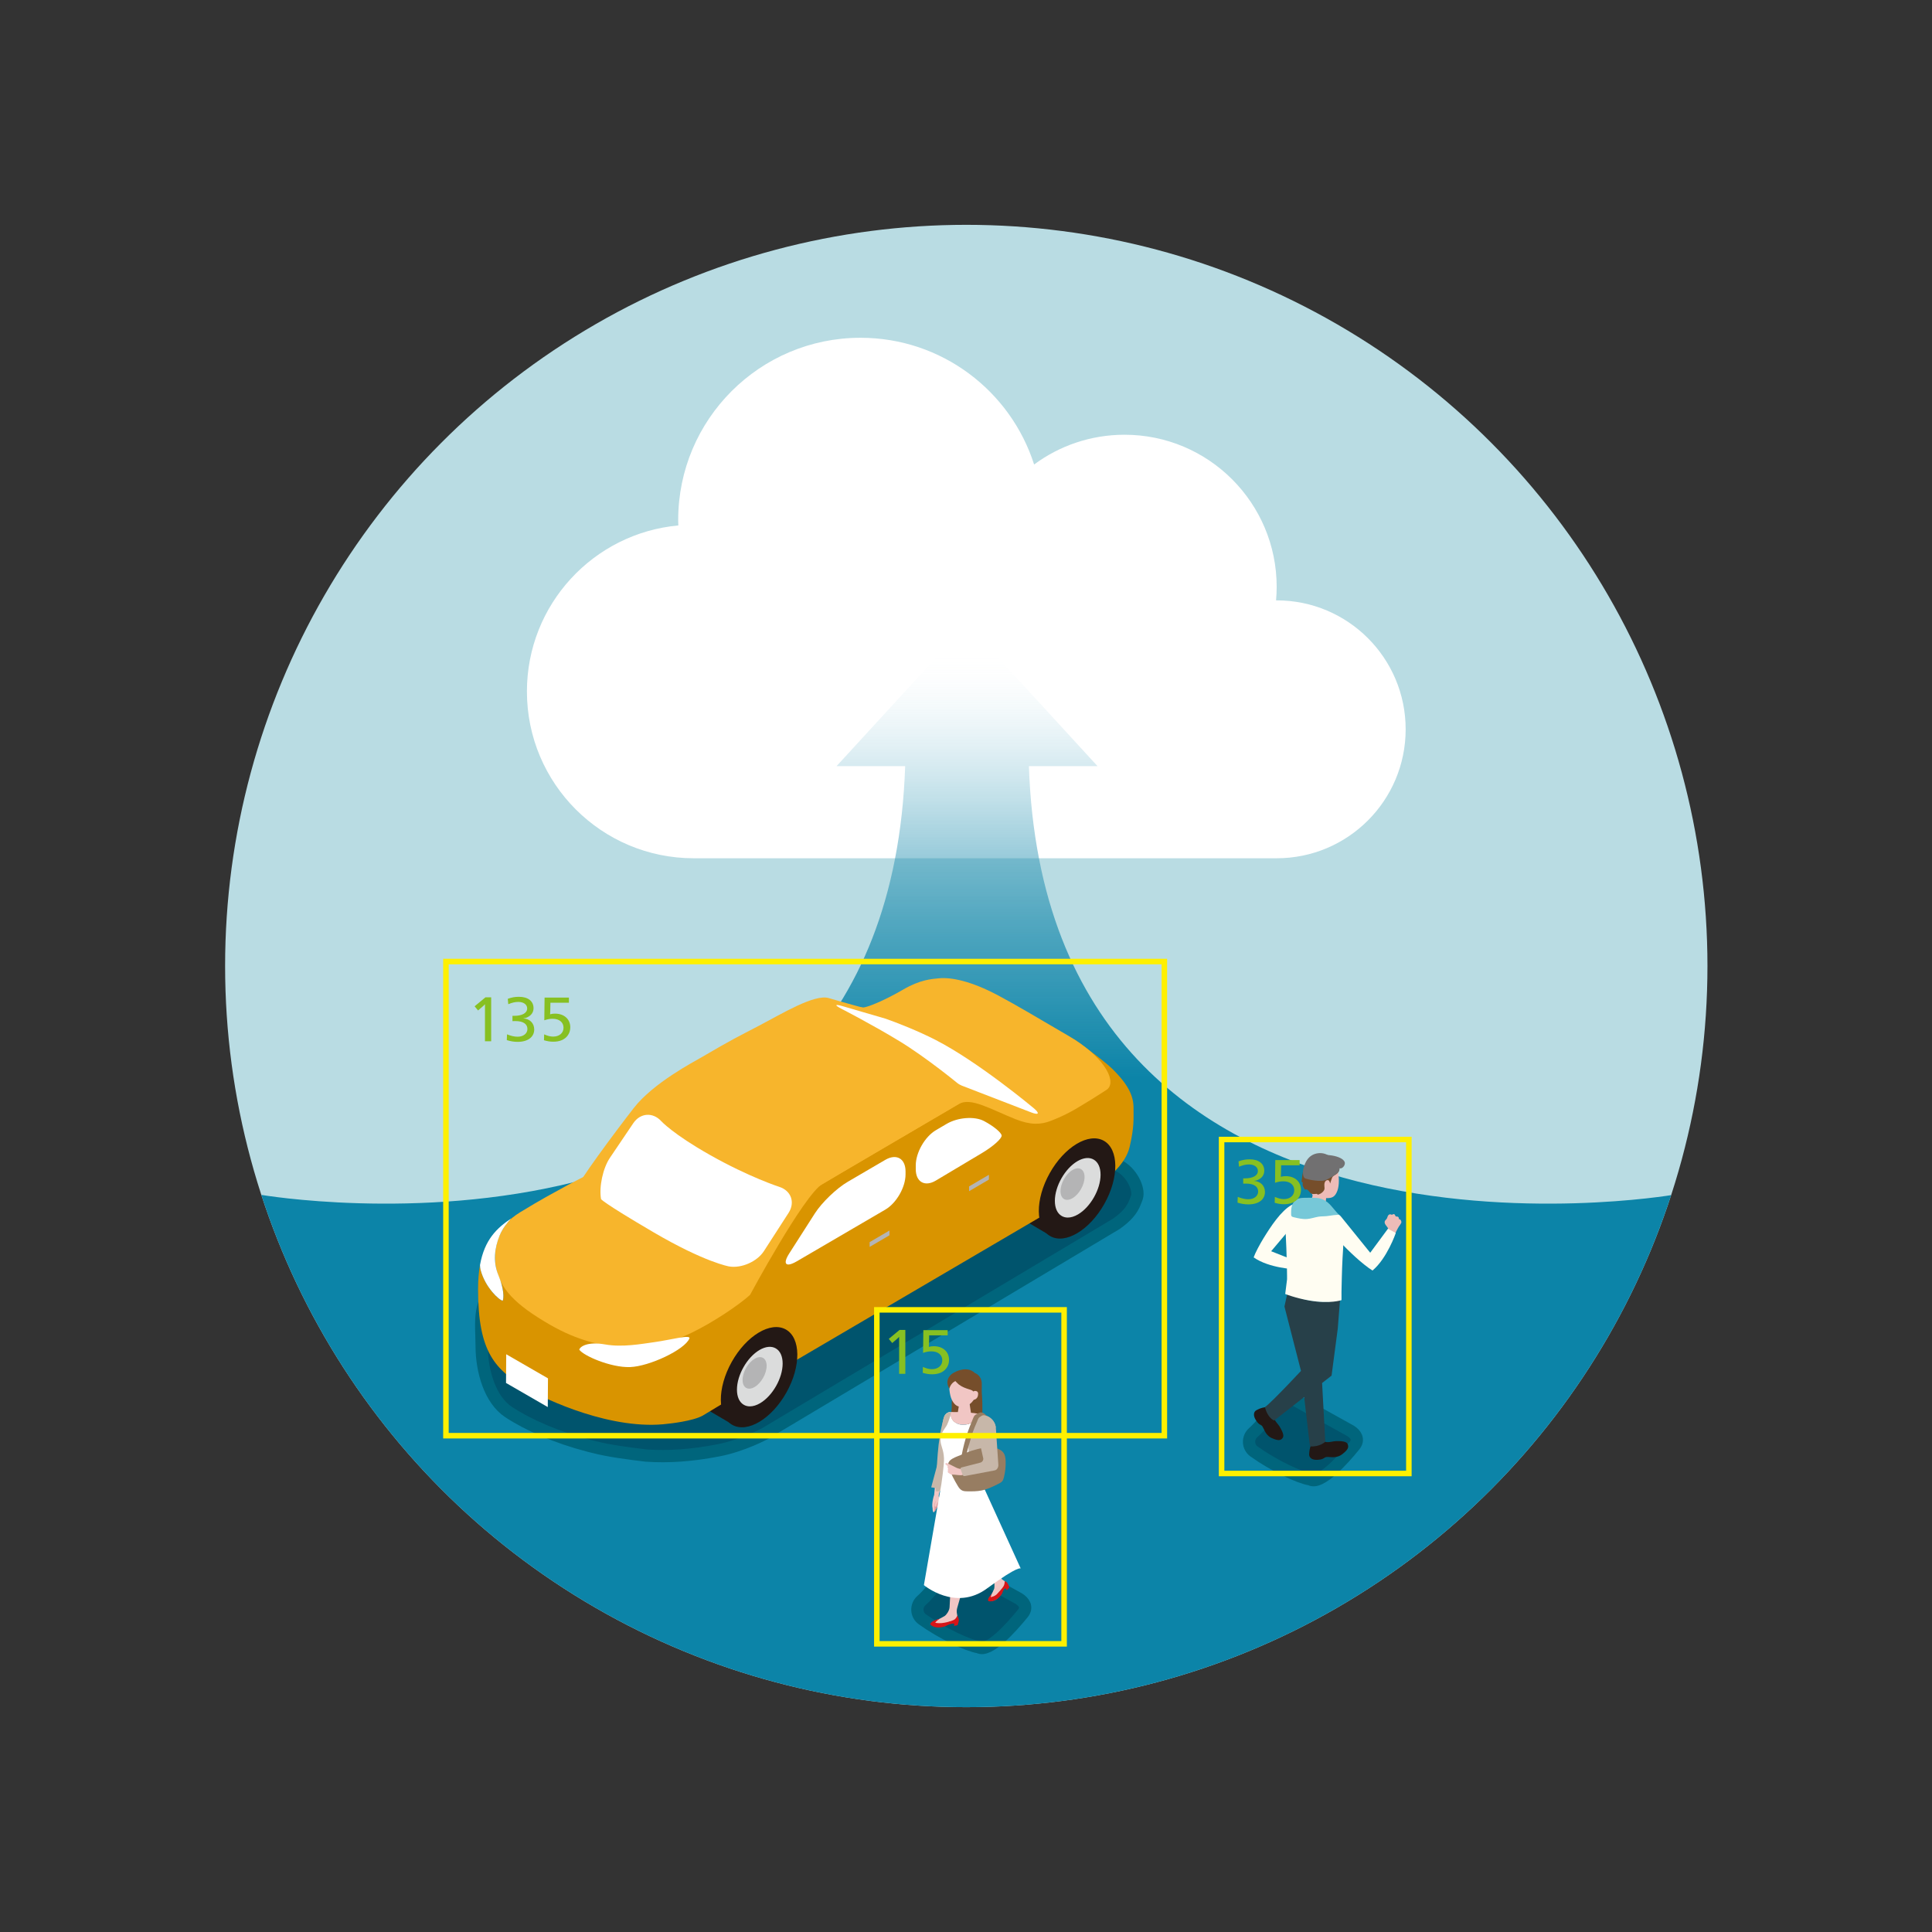 <?xml version="1.0" encoding="utf-8"?>
<!-- Generator: Adobe Illustrator 28.0.0, SVG Export Plug-In . SVG Version: 6.00 Build 0)  -->
<svg version="1.1" id="レイヤー_1" xmlns="http://www.w3.org/2000/svg" xmlns:xlink="http://www.w3.org/1999/xlink" x="0px"
	 y="0px" viewBox="0 0 157.3 157.3" style="enable-background:new 0 0 157.3 157.3;" xml:space="preserve">
<rect x="0" y="0" width="157.3" height="157.3" fill="#333333" stroke="none"/>
<style type="text/css">
	.st0{fill:#B9DCE3;}
	.st1{fill:#FFFFFF;}
	
		.st2{clip-path:url(#SVGID_00000104680981214030936690000018402428785088054451_);fill:url(#SVGID_00000131333798496245680790000017619250076812967854_);}
	.st3{fill:#00546D;stroke:#00657C;stroke-miterlimit:10;}
	.st4{fill:#231815;}
	.st5{fill:#D99400;}
	.st6{fill:#F7B52C;}
	.st7{fill:#B4B4B5;}
	.st8{fill:#FFFFFF;stroke:#231815;stroke-width:0.827;stroke-miterlimit:10;}
	.st9{fill-rule:evenodd;clip-rule:evenodd;fill:#231815;}
	.st10{fill:#DBDCDC;}
	.st11{fill-rule:evenodd;clip-rule:evenodd;fill:#B4B4B5;}
	.st12{fill:#0D2A34;}
	.st13{fill:#F1C6C4;}
	.st14{fill:#D61518;}
	.st15{fill:#DF9A9E;}
	.st16{fill:#C7B7A9;}
	.st17{fill:#764E2B;}
	.st18{fill:#977D62;}
	.st19{fill:none;stroke:#FFF000;stroke-width:0.449;stroke-miterlimit:10;}
	.st20{fill:#EDBCB8;}
	.st21{fill:#FFFDF2;}
	.st22{fill:#274049;}
	.st23{fill:#76C8D8;}
	.st24{fill:#717071;}
	.st25{enable-background:new    ;}
	.st26{fill:#87C022;}
</style>
<circle class="st0" cx="78.673" cy="78.65" r="60.345"/>
<path class="st1" d="M55.228,42.781c-0.004-0.146-0.011-0.292-0.011-0.438
	c0-8.196,6.644-14.842,14.842-14.842c6.62,0,12.224,4.335,14.137,10.319
	c2.058-1.523,4.604-2.424,7.361-2.424c6.842,0,12.388,5.546,12.388,12.39
	c0,0.369-0.019,0.734-0.051,1.095h0.051c5.801,0,10.501,4.699,10.501,10.497
	c0,5.8-4.699,10.5-10.501,10.5H56.482c-7.502,0-13.581-6.08-13.581-13.579
	C42.902,49.222,48.316,43.413,55.228,42.781"/>
<g>
	<g>
		<g>
			<defs>
				<circle id="SVGID_1_" cx="78.673" cy="78.65" r="60.345"/>
			</defs>
			<clipPath id="SVGID_00000039101623101660919060000009483921435865031847_">
				<use xlink:href="#SVGID_1_"  style="overflow:visible;"/>
			</clipPath>
			
				<linearGradient id="SVGID_00000106844411808683936300000014051187909405250992_" gradientUnits="userSpaceOnUse" x1="78.734" y1="668.846" x2="78.734" y2="730.277" gradientTransform="matrix(1 0 0 1 0 -632)">
				<stop  offset="0.265" style="stop-color:#FFFFFF;stop-opacity:0"/>
				<stop  offset="0.274" style="stop-color:#F4F9FB;stop-opacity:0.015"/>
				<stop  offset="0.312" style="stop-color:#C4E1EA;stop-opacity:0.083"/>
				<stop  offset="0.354" style="stop-color:#98CBDA;stop-opacity:0.157"/>
				<stop  offset="0.398" style="stop-color:#72B8CD;stop-opacity:0.235"/>
				<stop  offset="0.445" style="stop-color:#52A8C1;stop-opacity:0.318"/>
				<stop  offset="0.495" style="stop-color:#399BB8;stop-opacity:0.408"/>
				<stop  offset="0.551" style="stop-color:#2590B1;stop-opacity:0.507"/>
				<stop  offset="0.615" style="stop-color:#1789AC;stop-opacity:0.62"/>
				<stop  offset="0.693" style="stop-color:#0E85A9;stop-opacity:0.758"/>
				<stop  offset="0.829" style="stop-color:#0C84A8"/>
			</linearGradient>
			
				<path style="clip-path:url(#SVGID_00000039101623101660919060000009483921435865031847_);fill:url(#SVGID_00000106844411808683936300000014051187909405250992_);" d="
				M83.771,62.378h5.587l-5.312-5.792l-5.312-5.792l-5.312,5.792l-5.312,5.792
				h5.587c-1.49,43.651-52.432,34.905-52.432,34.905v55.216h114.938V97.283
				C136.203,97.283,85.261,106.029,83.771,62.378z"/>
		</g>
	</g>
</g>
<g>
	<g>
		<g>
			<g>
				<path class="st3" d="M58.524,118.077c1.99-0.389,3.776-1.363,3.776-1.363l28.597-17.076
					c0.808-0.58,1.282-1.093,1.55-1.83c0.006-0.018,0.108-0.282,0.108-0.282
					c0.257-0.746-0.462-2.111-1.427-2.596l-9.82-4.574
					c-1.347-0.517-31.234,9.185-40.54,14.258c-1.948,1.062-1.56,3.064-1.551,5.012
					c0.009,1.949,0.642,4.318,2.2,5.346c1.559,1.027,3.878,2.052,6.524,2.739
					c0.14,0.036,0.278,0.07,0.417,0.104c1.224,0.32,2.951,0.537,4.241,0.694
					C54.422,118.632,56.309,118.51,58.524,118.077z"/>
				<g>
					<polygon class="st4" points="59.655,115.99 56.383,114.066 60.683,107.198 63.421,107.982 					
						"/>
					<polygon class="st4" points="85.539,100.617 82.268,98.693 86.568,91.825 89.305,92.61 					
						"/>
					<path class="st5" d="M92.29,90.211c0-0.918-0.355-1.844-1.753-3.211
						c-0.75-0.733-3.085-2.385-3.085-2.385l-2.054,6.017l-8.355-1.247
						l-13.119,7.665l-8.036,9.971l-1.716,0.899c0,0-10.355-10.115-12.057-9.038
						c-0.167,0.106-0.331,0.213-0.493,0.321c-0.274,0.306-0.69,0.765-0.951,1.415
						c-0.388,0.966-0.551,2.102-0.088,3.213c0.462,1.112,0.447,1.861,0.349,2.072
						c-0.296-0.038-1.424-1.087-1.796-2.499c-0.033-0.127-0.048-0.265-0.054-0.408
						c-0.102,0.564-0.158,1.211-0.158,1.964c0,5.15,1.371,6.565,4.067,8.145
						c1.432,0.839,6.892,3.407,11.418,2.811c0.026,0,1.987-0.2,2.805-0.659
						l2.588-1.562l-0.004-0.002L90.123,95.909c0,0,1.504-1.058,1.848-2.524
						C92.348,91.779,92.29,91.129,92.29,90.211z"/>
					<path class="st6" d="M90.076,88.744c-0.283,0.179-1.019,0.656-1.336,0.848
						c-1.202,0.725-1.771,1.113-3.184,1.665c-0.797,0.312-1.629,0.362-2.872-0.134
						c-2.064-0.823-3.643-1.808-4.627-1.231
						c-2.459,1.441-9.693,5.68-11.085,6.495
						c-1.518,0.89-5.907,9.044-5.907,9.044c-0.926,0.839-3.015,2.237-4.741,3.073
						c-1.831,0.888-4.163,1.485-5.591,1.277c-1.913-0.278-3.689-0.618-5.961-1.928
						c-2.855-1.646-4.069-2.948-4.377-4.653c-0.277-1.532,0.195-3.429,1.934-4.488
						c1.88-1.145,2.466-1.439,3.948-2.254c0.551-0.303,4.249-2.202,4.618-2.156
						c0,0,17.694-10.897,18.029-11.118c0.424-0.28,0.531-1.356,1.244-1.163
						c0.324,0.088,1.947-0.62,3.377-1.458c1.349-0.79,2.297-0.858,2.915-0.914
						c0.944-0.087,2.548,0.188,4.829,1.407c1.48,0.791,3.191,1.808,5.042,2.893
						c0.404,0.236,0.777,0.447,1.123,0.667
						C90.106,86.301,90.952,88.188,90.076,88.744z"/>
					<path class="st6" d="M51.607,90.205c1.601-2.051,4.882-3.753,5.566-4.154
						c2.459-1.441,2.838-1.606,4.627-2.541c1.789-0.935,4.513-2.6,5.679-2.247
						c1.075,0.326,3.308,0.925,3.308,0.925c1.979,0.943,8.053,7.243,7.68,7.461
						c-0.373,0.218-11.324,6.635-11.658,6.856
						c-0.809,0.535-18.471,2.437-19.787,0.179
						C46.895,96.465,50.043,92.209,51.607,90.205z"/>
					<g>
						<g>
							<g>
								<polygon class="st7" points="78.9,96.986 80.516,96.039 80.516,95.649 78.9,96.596 
																	"/>
							</g>
							<g>
								<polygon class="st7" points="70.803,101.523 72.419,100.576 72.419,100.186 
									70.803,101.133 								"/>
							</g>
							<g>
								<path class="st1" d="M79.959,93.874c0.9-0.537,1.617-1.177,1.593-1.422
									c-0.024-0.245-0.672-0.776-1.439-1.181
									c-0.767-0.404-2.134-0.3-3.038,0.232l-0.872,0.513
									c-0.904,0.532-1.643,1.825-1.643,2.873v0.3
									c0,1.048,0.737,1.467,1.637,0.93L79.959,93.874z"/>
							</g>
							<g>
								<path class="st1" d="M73.728,95.377c0-1.048-0.741-1.474-1.646-0.945l-3.062,1.789
									c-0.905,0.529-2.108,1.684-2.673,2.568l-2.084,3.257
									c-0.565,0.883-0.287,1.173,0.619,0.644l7.2-4.206
									c0.905-0.529,1.646-1.819,1.646-2.868V95.377z"/>
							</g>
							<g>
								<path class="st8" d="M58.085,98.04"/>
								<polygon class="st1" points="41.199,112.598 44.599,114.561 44.616,112.223 41.216,110.261 
																	"/>
							</g>
						</g>
					</g>
					<g>
						
							<ellipse transform="matrix(0.489 -0.872 0.872 0.489 -66.194 111.226)" class="st9" cx="61.835" cy="112.11" rx="4.454" ry="2.552"/>
						<path class="st10" d="M60.556,114.374c-0.358-0.209-0.555-0.647-0.555-1.233
							c0-1.186,0.824-2.633,1.836-3.227c0.5-0.292,0.973-0.339,1.33-0.128
							c0.358,0.209,0.555,0.647,0.555,1.233c0,1.186-0.823,2.633-1.835,3.227
							c-0.293,0.172-0.577,0.258-0.834,0.258
							C60.872,114.504,60.704,114.461,60.556,114.374z"/>
						<path class="st11" d="M62.418,111.205c0-0.634-0.439-0.891-0.979-0.574
							c-0.541,0.317-0.979,1.088-0.979,1.722c0,0.634,0.439,0.891,0.979,0.574
							C61.979,112.609,62.418,111.838,62.418,111.205z"/>
					</g>
					<g>
						
							<ellipse transform="matrix(0.489 -0.872 0.872 0.489 -39.558 125.95)" class="st9" cx="87.72" cy="96.738" rx="4.454" ry="2.552"/>
						<path class="st10" d="M86.44,99.002c-0.358-0.209-0.555-0.647-0.555-1.233
							c0-1.186,0.824-2.633,1.836-3.227c0.5-0.292,0.973-0.339,1.33-0.128
							c0.358,0.209,0.555,0.647,0.555,1.233c0,1.186-0.823,2.633-1.835,3.227
							c-0.293,0.172-0.577,0.258-0.834,0.258
							C86.756,99.132,86.588,99.089,86.44,99.002z"/>
						<path class="st11" d="M88.302,95.832c0-0.634-0.439-0.891-0.979-0.574
							c-0.541,0.317-0.979,1.088-0.979,1.722c0,0.634,0.439,0.891,0.979,0.574
							C87.864,97.237,88.302,96.466,88.302,95.832z"/>
					</g>
					<g>
						<path class="st1" d="M83.952,90.568c0.633,0.244,0.726,0.088,0.205-0.348
							c0,0-4.471-3.747-7.976-5.547c-1.474-0.757-3.176-1.415-4.07-1.73
							l-3.5-1.021c-0.651-0.19-0.691-0.091-0.088,0.219
							c0,0,2.56,1.318,4.719,2.635c2.159,1.317,4.665,3.374,4.665,3.374
							c0.139,0.119,0.302,0.198,0.401,0.24L83.952,90.568z"/>
					</g>
					<g>
						<path class="st1" d="M59.37,103.113c1.004,0.166,2.278-0.398,2.829-1.254
							l2.005-3.108c0.552-0.855,0.21-1.81-0.759-2.121
							c0,0-2.435-0.782-5.656-2.603c-3-1.696-3.948-2.741-3.948-2.741
							c-0.684-0.754-1.709-0.681-2.279,0.162l-1.903,2.818
							c-0.57,0.844-0.896,2.355-0.725,3.358c0,0,0.038,0.221,4.252,2.692
							C57.402,102.788,59.37,103.113,59.37,103.113z"/>
					</g>
					<path class="st1" d="M47.162,109.883c0.086-0.273,0.715-0.668,2.112-0.42
						c1.397,0.248,2.946-0.042,4.019-0.19c1.307-0.181,2.987-0.652,2.834-0.289
						c-0.386,0.915-3.259,2.265-4.827,2.321S47.48,110.375,47.162,109.883"/>
					<g>
						<path class="st1" d="M40.931,105.904c0.098-0.211,0.113-0.961-0.349-2.072
							c-0.462-1.111-0.3-2.247,0.088-3.213c0.261-0.65,0.677-1.109,0.951-1.415
							c-1.168,0.785-2.168,1.718-2.541,3.793c0.006,0.143,0.021,0.281,0.054,0.408
							C39.507,104.818,40.635,105.866,40.931,105.904z"/>
					</g>
				</g>
			</g>
		</g>
	</g>
	<path class="st3" d="M83.277,131.361c0.412-0.509,0.082-0.941-0.308-1.189l-4.656-2.587
		c-0.928-0.356-2.167,1.738-3.287,2.726c-0.47,0.415-0.44,1.164,0.069,1.529
		c1.589,1.14,3.698,2.137,4.577,2.27
		C80.478,134.573,82.305,132.562,83.277,131.361z"/>
	<g>
		<g>
			<path class="st12" d="M77.655,131.965c0.19-0.102,0.308-0.297,0.308-0.297
				s-0.088-0.069-0.245-0.016c-0.408,0.173-0.623,0.192-0.727,0.181
				c-0.444-0.047-0.572-0.011-0.572-0.011s-0.254,0.214-0.268,0.299
				c0.092,0.038,0.483,0.158,0.748,0.097
				C77.079,132.189,77.464,132.067,77.655,131.965z"/>
			<path class="st13" d="M77.934,130.918c-0.045,0.157-0.051,0.321-0.017,0.48
				c0.024,0.11,0.043,0.224,0.03,0.302c-0.029,0.174-0.128,0.265-0.282,0.302
				c0,0-0.23-0.004-0.294,0.015c-0.131,0.037-0.465,0.243-0.465,0.243
				c-0.159,0.099-0.438,0.124-0.612,0.061c-0.162-0.059-0.181-0.078-0.234-0.202
				c-0.067-0.156,0.212-0.234,0.347-0.281c0.133-0.046,0.531-0.284,0.531-0.284
				c0.086-0.063,0.346-0.366,0.374-0.689l0.078-1.499l0.967,0.072L77.934,130.918z"
				/>
			<path class="st14" d="M76.509,131.788c0,0-0.343,0.248-0.358,0.333
				c0.092,0.038,0.484,0.057,0.749-0.004c0.179-0.029,0.575-0.13,0.765-0.231
				s0.281-0.347,0.281-0.347s0.163,0.264,0.111,0.458
				c-0.028,0.156-0.098,0.328-0.098,0.328l-0.29,0.05l0.033-0.175
				c0,0-0.211-0.064-0.648,0.165c-0.139,0.073-0.776,0.309-1.251-0.046
				c-0.153-0.115,0.05-0.261,0.155-0.328
				C76.063,131.923,76.509,131.788,76.509,131.788z"/>
		</g>
		<g>
			<path class="st13" d="M81.486,128.451l0.093,0.127c0.106,0.099,0.259,0.156,0.327,0.281
				c0.083,0.152,0.105,0.309-0.024,0.408c-0.056,0.043-0.202,0.082-0.254,0.13
				c-0.106,0.1-0.258,0.513-0.258,0.513c-0.074,0.171-0.253,0.338-0.44,0.392
				c-0.174,0.05-0.248,0.065-0.37-0c-0.153-0.082,0.035-0.307,0.122-0.424
				c0.084-0.114,0.265-0.531,0.265-0.531c0.034-0.1,0.039-0.644-0.062-0.776
				l-1.269-1.655l0.846-0.548l0.766,1.646
				C81.299,128.168,81.385,128.314,81.486,128.451z"/>
			<path class="st14" d="M80.747,129.777c0,0-0.088,0.207-0.083,0.259
				c0.097-0.015,0.397-0.092,0.555-0.301c0.115-0.131,0.387-0.411,0.49-0.592
				s0.094-0.403,0.094-0.403s0.196,0.037,0.258,0.225
				c0.071,0.066,0.113,0.291,0.113,0.291l-0.207,0.218l-0.091-0.159
				c0,0-0.151-0.002-0.264,0.373c-0.043,0.144-0.468,0.744-1.057,0.689
				c-0.19-0.018-0.101-0.186-0.05-0.295S80.747,129.777,80.747,129.777z"/>
		</g>
		<g>
			<path class="st15" d="M76.002,122.152c-0.015,0.043-0.02,0.096-0.024,0.125
				c-0.02,0.129-0.043,0.261-0.049,0.391c-0.005,0.101,0.049,0.216,0.078,0.313
				c0.008,0.026,0.018,0.057,0.046,0.07c0.027,0.013,0.061,0.001,0.082-0.018
				c0.042-0.038,0.051-0.097,0.057-0.152c0-0.003,0.001-0.006,0.003-0.009
				c0.002-0.002,0.006-0.003,0.009-0.004c0.027-0.008,0.048-0.031,0.059-0.056
				c0.011-0.025,0.015-0.053,0.018-0.08c0.017,0.004,0.035-0.005,0.048-0.016
				c0.029-0.023,0.048-0.058,0.051-0.095c0.004-0.04,0.01-0.08,0.017-0.12
				c0.014-0.085,0.027-0.17,0.03-0.256c0.001-0.027,0.007-0.073-0.016-0.093
				c-0.033-0.027-0.093-0.032-0.134-0.038c-0.056-0.008-0.164-0.052-0.219-0.034
				C76.031,122.09,76.014,122.118,76.002,122.152z"/>
			<path class="st13" d="M76.099,122.422c0.011-0.04,0.021-0.08,0.032-0.119
				c0.005-0.02,0.013-0.041,0.016-0.062c0.002-0.014-0.001-0.025,0.01-0.038
				c0.019,0.033-0.003,0.089-0.009,0.123c-0.012,0.062-0.025,0.124-0.037,0.187
				c-0.008,0.04-0.016,0.084,0.004,0.121c0.019,0.037,0.077,0.057,0.106,0.026
				c0.015-0.016,0.017-0.039,0.02-0.06c0.012-0.089,0.047-0.174,0.102-0.246
				c0.035-0.046,0.078-0.086,0.104-0.137c0.027-0.052,0.034-0.112,0.04-0.17
				c0.009-0.083-0.063-0.177-0.06-0.259c0.003-0.078,0.032-0.158,0.048-0.235
				c0.035-0.176,0.135-0.342,0.169-0.518l-0.518-0.04
				c0,0-0.068,0.723-0.068,0.723c-0.002,0.021-0.023,0.055-0.029,0.079
				c-0.01,0.039-0.023,0.077-0.033,0.116c-0.021,0.079-0.039,0.158-0.053,0.239
				c-0.019,0.105-0.032,0.211-0.038,0.317c-0.007,0.106,0.005,0.191,0.023,0.295
				c0.017,0.096-0.01,0.253,0.051,0.334c0.018,0.023,0.056,0.034,0.077,0.014
				c0.011-0.01,0.014-0.026,0.016-0.04c0.028-0.174-0.005-0.339,0.004-0.511
				C76.075,122.513,76.087,122.467,76.099,122.422z"/>
		</g>
		<path class="st16" d="M77.191,118.84l0.624-2.517c0.068-0.581-0.032-0.855-0.232-1.076
			c-0.203-0.224-0.585-0.162-0.706,0.112c-0.096,0.219-0.174,0.539-0.166,0.999
			c0.006,0.351-0.25,2.336-0.25,2.336l-0.644,2.401l0.828,0.149L77.191,118.84z"
			/>
		<path class="st16" d="M76.954,115.212c-0.064,0.077-0.097,0.234-0.127,0.328
			c-0.51,1.596-0.557,4.051-0.637,5.8c-0.002,0.052,0.043,0.096,0.097,0.092
			c0.557-0.034,1.355-0.462,1.852-0.327c0.207-1.549-0.197-3.255-0.208-4.816
			C77.929,115.961,77.584,114.45,76.954,115.212z"/>
		<path class="st17" d="M77.482,114.702c-0.016,0.167-0.04,0.334-0.032,0.501
			c0.008,0.167,0.051,0.338,0.154,0.472c0.064,0.083,0.16,0.153,0.267,0.148
			c0.056-0.003,0.108-0.025,0.158-0.048c0.122-0.055,0.249-0.117,0.324-0.225
			c0.049-0.069,0.072-0.153,0.084-0.235c0.058-0.388-0.105-0.773-0.299-1.118
			c-0.065-0.116-0.139-0.235-0.257-0.302c-0.137-0.077-0.35-0.058-0.377,0.109
			C77.47,114.228,77.503,114.475,77.482,114.702z"/>
		<path class="st17" d="M78.964,114.537c0.001,0.206,0.001,0.412-0.033,0.615
			c-0.026,0.151-0.072,0.299-0.136,0.439c-0.052,0.114-0.11,0.264-0.015,0.348
			c0.035,0.031,0.084,0.044,0.131,0.051c0.392,0.065,0.816-0.157,0.972-0.509
			c0.076-0.17,0.099-0.358,0.101-0.543c0.004-0.454,0.007-0.775-0.059-1.717
			c-0.106,0.026-0.333-0.04-0.425,0.034c-0.093,0.075-0.158,0.175-0.227,0.27
			c-0.091,0.127-0.279,0.274-0.315,0.422
			C78.916,114.119,78.963,114.36,78.964,114.537z"/>
		<path class="st13" d="M78.535,114.059c0.273,0.003,0.417,0.152,0.415,0.28l0.13,0.859
			c-0.014,0.148-0.278,0.266-0.589,0.264c-0.311-0.003-0.552-0.125-0.538-0.274
			l0.143-0.895C78.11,114.161,78.262,114.056,78.535,114.059z"/>
		<path class="st13" d="M78.499,111.78c0.827-0.042,1.092,0.542,1.138,1.267
			c-0.176,0.86-0.568,1.272-0.893,1.384c-0.397,0.137-0.892,0.267-1.246-0.459
			c-0.21-0.432-0.252-1.201-0.169-1.505
			C77.401,112.202,77.672,111.822,78.499,111.78z"/>
		<path class="st17" d="M77.782,112.443c-0.007,0.004,0.259,0.261,0.275,0.274
			c0.271,0.212,0.577,0.318,0.906,0.418c0.069,0.021,0.14,0.043,0.2,0.082
			c0.047,0.031,0.087,0.071,0.122,0.115c0.125,0.154,0.183,0.339,0.193,0.532
			c0.076,0.008,0.202-0.065,0.248-0.135c0.056-0.086,0.103-0.178,0.144-0.272
			c0.093-0.215,0.059-0.509,0.066-0.743c0.012-0.41-0.177-0.779-0.584-0.94
			c0,0-0.547-0.643-1.709-0.007c-0.383,0.21-0.716,0.698-0.347,1.293
			C77.296,113.059,77.377,112.64,77.782,112.443z"/>
		<path class="st13" d="M79.173,113.497c0,0-0.003-0.27,0.24-0.249
			c0.207,0.018,0.255,0.153,0.21,0.381c-0.045,0.228-0.226,0.337-0.371,0.339
			C79.107,113.97,79.173,113.497,79.173,113.497z"/>
		<path class="st1" d="M79.988,120.865l-0.271-1.325l0.613-3.348
			c0.07-0.288,0.103-0.884-0.245-0.981c-0.101-0.028-0.202-0.054-0.303-0.076
			c-0.203,0.496-0.767,0.87-1.359,0.87c-0.659,0-1.106-0.463-1.016-1.042
			c-0.001,0-0.002-0-0.003-0c-0.26-0.001-0.48,0.184-0.514,0.432
			c-0.043,0.315-0.046,0.709-0.05,0.851c-0,0-0.281,0.747-0.273,0.959
			c0.023,0.599,0.256,0.736,0.291,1.535c0.022,0.506-0.212,2.084-0.212,2.084
			l-1.423,8.233c0,0,2.563,2.166,5.13,0.278c2.619-1.927,2.754-1.626,2.754-1.626
			L79.988,120.865z"/>
		<path class="st13" d="M78.423,116.004c0.592-0,1.156-0.375,1.359-0.87
			c-0.635-0.139-1.308-0.167-2.376-0.171
			C77.317,115.541,77.764,116.004,78.423,116.004z"/>
		<path class="st16" d="M76.952,115.18c-0.114,0.152-0.152,0.345-0.157,0.532
			c-0.006,0.187-0.103,0.789-0.109,0.976c0.027-0.06,0.242-0.409,0.284-0.461
			c0.2-0.251,0.303-0.653,0.404-0.954c0.024-0.073,0.044-0.214,0.034-0.309
			C77.207,114.955,77.038,115.065,76.952,115.18z"/>
		<path class="st16" d="M79.938,117.314l1.139-1.11c-0.061-0.473-0.417-0.862-0.897-0.98
			l-0.466-0.115l-0.536,1.186c-0.215,0.477-0.327,0.991-0.326,1.511l0.001,3.414
			c0,0.062,0.053,0.112,0.118,0.11c0.262-0.009,1.158-0.011,1.407-0.329
			C80.318,120.049,79.938,117.314,79.938,117.314z"/>
		<path class="st18" d="M77.242,119.492c0.201,0.512,0.448,1.01,0.739,1.487
			c0.089,0.147,0.192,0.299,0.359,0.376c0.136,0.063,0.295,0.066,0.448,0.068
			c0.376,0.004,0.755,0.003,1.121-0.069c0.492-0.098,0.939-0.321,1.377-0.541
			c0.113-0.056,0.228-0.115,0.307-0.206c0.078-0.09,0.112-0.204,0.14-0.315
			c0.111-0.436,0.159-0.885,0.145-1.332c-0.009-0.27-0.049-0.558-0.249-0.762
			c-0.713-0.728-2.457-0.156-3.231,0.194
			C77.876,118.628,76.974,118.81,77.242,119.492z"/>
		<g>
			<path class="st18" d="M78.672,118.591c-0-0-0.379-0.084-0.379-0.084
				c0.118-0.644,0.283-1.281,0.496-1.902c0.104-0.303,0.219-0.602,0.346-0.897
				c0.057-0.132,0.105-0.288,0.18-0.411c0.063-0.103,0.194-0.166,0.303-0.224
				c0.232-0.122,0.389-0.093,0.584,0.072c0.347,0.293,0.609,0.606,0.687,0.969
				c0.109,0.514-0.021,1.254-0.023,1.791l-0.388,0.02
				c0.001-0.496,0.136-1.196,0.035-1.671c-0.051-0.242-0.055-0.502-0.169-0.728
				c-0.055-0.109-0.121-0.204-0.247-0.217c-0.123-0.013-0.285,0.016-0.376,0.101
				c-0.086,0.081-0.124,0.234-0.172,0.341c-0.135,0.3-0.256,0.605-0.366,0.914
				C79.127,116.825,78.598,118.575,78.672,118.591z"/>
		</g>
		<path class="st13" d="M80.82,116.609c-0.015-0.531-0.142-0.766-0.351-0.94
			c-0.212-0.177-0.548-0.074-0.621,0.187c-0.058,0.209-0.085,0.507-0.018,0.92
			c0.052,0.315,0.484,2.209,0.484,2.209l-1.902,0.626
			c-0.183-0.007-0.365-0.024-0.532-0.105c-0.129-0.062-0.254-0.128-0.381-0.192
			c-0.113-0.057-0.226-0.114-0.343-0.168c-0.036-0.016-0.073-0.033-0.113-0.03
			s-0.079,0.033-0.077,0.071c0.002,0.031,0.03,0.053,0.055,0.072
			c0.051,0.038,0.103,0.076,0.154,0.114c-0.032,0.019-0.042,0.062-0.033,0.097
			c0.01,0.035,0.035,0.065,0.062,0.091c-0.032,0.019-0.039,0.062-0.031,0.097
			c0.021,0.087-0.012,0.112-0.004,0.191c0.006,0.063,0.083,0.088,0.138,0.122
			c0.034,0.021,0.063,0.049,0.099,0.066c0.045,0.021,0.096,0.022,0.146,0.023
			c0.246,0.005,0.436,0.049,0.705,0.051l2.919-0.711L80.82,116.609z"/>
		<path class="st16" d="M79.74,115.8c-0.072,0.689-0.032,1.384,0.119,2.06l0.198,0.888
			c0.013,0.156-0.092,0.299-0.249,0.339l-1.521,0.39
			c-0.063,0.016-0.098,0.08-0.077,0.14l0.17,0.469
			c0.024,0.067,0.095,0.106,0.167,0.092l2.428-0.459
			c0.072-0.014,0.139-0.048,0.187-0.102c0.088-0.101,0.133-0.232,0.121-0.367
			l-0.203-3.02c-0.001-0.009-0.001-0.018-0.003-0.027
			c-0.066-0.467-0.42-0.85-0.895-0.967l0,0c-0.227-0.056-0.442,0.122-0.419,0.346
			L79.74,115.8z"/>
	</g>
	<rect x="71.39" y="106.646" class="st19" width="15.247" height="27.192"/>
	<rect x="36.307" y="78.287" class="st19" width="58.493" height="38.605"/>
	<path class="st3" d="M110.281,117.697c0.412-0.509,0.082-0.941-0.308-1.189l-4.656-2.587
		c-0.928-0.356-2.167,1.738-3.287,2.726c-0.47,0.415-0.44,1.164,0.069,1.529
		c1.589,1.14,3.698,2.137,4.577,2.27
		C107.481,120.91,109.308,118.899,110.281,117.697z"/>
	<g>
		<path class="st20" d="M112.776,99.38c0.03-0.048,0.078-0.082,0.112-0.128
			c0.054-0.073,0.069-0.165,0.107-0.247c0.039-0.081,0.124-0.158,0.214-0.137
			c0.035,0.008,0.067,0.031,0.103,0.032c0.066,0.003,0.123-0.063,0.187-0.049
			c0.093,0.021,0.088,0.181,0.182,0.199c0.02,0.004,0.041-0.001,0.061-0.001
			c0.118-0.003,0.175,0.119,0.149,0.215c0.047-0.02,0.107,0.021,0.138,0.054
			c0.056,0.06,0.091,0.183,0.055,0.256c-0.052,0.105-0.134,0.203-0.198,0.301
			c-0.129,0.196-0.27,0.562-0.414,0.748c-0.028,0.147-0.398-0.218-0.563-0.262
			c0.044-0.102,0.121-0.23,0.116-0.317
			C112.96,99.831,112.616,99.635,112.776,99.38z"/>
		<path class="st21" d="M105.799,102.785l-2.304-0.912l2.428-2.877
			c0.257-0.27,0.143-0.588-0.174-0.785c-0.252-0.157-0.454-0.177-0.576-0.111
			c-0.882,0.478-1.722,1.778-2.312,2.736c-0.277,0.45-0.665,1.171-0.791,1.538
			c1.273,0.892,3.356,0.964,3.356,0.964L105.799,102.785z"/>
		<path class="st21" d="M113.004,100.042l-1.443,1.954l-2.365-2.925
			c-0.216-0.302-0.563-0.267-0.834-0.014c-0.215,0.201-0.282,0.386-0.243,0.514
			c0.285,0.935,1.411,2.016,2.249,2.785c0.393,0.361,1.035,0.887,1.379,1.088
			c1.19-0.993,1.896-3.057,1.896-3.057L113.004,100.042z"/>
		<path class="st20" d="M108.923,95.433c-0.087-0.276-0.396-0.668-1.303-0.693
			c-0.908-0.025-1.171,0.594-1.21,1.355c-0.022,0.432,0.12,0.813,0.381,1.07
			c0.073,0.072,0.093,0.179,0.057,0.274c-0.098,0.258-0.272,0.721-0.272,0.721
			c-0.016,0.156,0.264,0.336,0.626,0.403c0.361,0.066,0.667-0.006,0.683-0.162
			l0.086-0.856c0.493,0.025,0.729-0.105,0.914-0.592
			C109.062,96.479,109.023,95.75,108.923,95.433z"/>
		<path class="st4" d="M103.123,114.566c-0.48,0.018-0.868,0.277-0.868,0.277
			s-0.356,0.209-0.007,0.776c0.078,0.122,0.166,0.248,0.289,0.335
			c0.098,0.069,0.188,0.084,0.253,0.19c0.094,0.156,0.156,0.329,0.252,0.484
			c0.089,0.145,0.208,0.277,0.353,0.378c0.043,0.03,0.088,0.056,0.137,0.077
			c0.53,0.229,0.727,0.214,0.89,0.005c0.104-0.133,0.122-0.347-0.262-0.977
			c-0.096-0.157-0.296-0.33-0.409-0.584c-0.038-0.085-0.056-0.18-0.042-0.278
			c0.016-0.12-0.021-0.268-0.112-0.404
			C103.469,114.654,103.276,114.546,103.123,114.566z"/>
		<path class="st4" d="M106.813,117.496c-0.243,0.455-0.224,0.95-0.224,0.95
			s-0.008,0.44,0.68,0.41c0.149-0.009,0.308-0.025,0.451-0.095
			c0.113-0.055,0.175-0.131,0.303-0.136c0.188-0.007,0.374,0.026,0.561,0.018
			c0.176-0.008,0.356-0.049,0.523-0.131c0.049-0.024,0.097-0.053,0.142-0.087
			c0.487-0.373,0.58-0.564,0.484-0.824c-0.061-0.166-0.24-0.294-1.001-0.265
			c-0.19,0.007-0.451,0.103-0.735,0.076c-0.095-0.009-0.189-0.042-0.267-0.105
			c-0.097-0.078-0.247-0.12-0.416-0.106
			C107.077,117.22,106.878,117.343,106.813,117.496z"/>
		<path class="st22" d="M109.105,105.794l-0.187,2.385l-0.504,3.821l-4.67,3.655
			c0,0-0.514-0.15-0.756-1.095c0.505-0.314,3.403-3.443,3.403-3.443l0.156-3.267
			l1.007,3.115l0.348,6.418c0,0-0.457,0.444-1.237,0.376
			c-0.053-0.177-0.704-6-0.704-6l-1.383-5.385l0.256-1.169
			c0,0,0.652,0.487,1.772,0.68C108.314,106.181,109.105,105.794,109.105,105.794z"/>
		<path class="st21" d="M104.64,105.354c0,0,0.846,0.339,1.966,0.532
			c1.709,0.294,2.617-0.033,2.617-0.033l-0.001-0.695c0,0,0.033-1.839,0.085-2.71
			c0.039-0.667,0.187-2.564-0.056-3.155c-0.364-0.885-2.182-1.243-3.399-1.216
			c-1.363,0.03-1.248,1.064-1.219,1.549c0.176,3,0.157,4.534,0.157,4.534
			L104.64,105.354z"/>
		<path class="st17" d="M108.296,96.36c0.046-0.138,0.093-0.275,0.137-0.413
			c0.082-0.252,0.258-0.242,0.448-0.417c0.115-0.107,0.194-0.263,0.162-0.414
			c-0.013-0.06-0.042-0.116-0.079-0.166c-0.118-0.163-0.303-0.261-0.495-0.324
			c-0.189-0.062-0.357-0.15-0.546-0.208c-0.383-0.118-0.823-0.109-1.112,0.195
			c-0.061,0.064-0.265,0.093-0.351,0.16c-0.123,0.096-0.215,0.224-0.282,0.361
			c-0.162,0.333-0.15,0.737-0.216,1.096c0.033-0.023,0.082,0.006,0.095,0.043
			c0.013,0.037,0.003,0.078-0,0.117c-0.015,0.172,0.093,0.328,0.197,0.469
			c0.056-0.033,0.131-0.022,0.187,0.01c0.15,0.088,0.198,0.292,0.388,0.336
			c0.111,0.025,0.242,0.002,0.354-0.002c0.023-0.001,0.049-0.001,0.068,0.012
			c0.019,0.013,0.025,0.045,0.005,0.057c0.178-0.027,0.342-0.12,0.461-0.251
			c0.15-0.165,0.131-0.246,0.113-0.438c-0.019-0.208,0.022-0.437,0.207-0.491
			C108.211,96.041,108.266,96.216,108.296,96.36z"/>
		<path class="st23" d="M107.89,97.753c-0.207-0.125-0.443-0.207-0.712-0.221
			c-0.332-0.017-0.665-0.02-0.997-0.009c-0.141,0.005-0.285,0.012-0.417,0.052
			c-0.281,0.085-0.472,0.307-0.56,0.545c-0.087,0.238-0.086,0.494-0.084,0.745
			c0.001,0.058,0.003,0.121,0.048,0.167c0.041,0.042,0.107,0.059,0.169,0.074
			c0.354,0.084,0.717,0.17,1.079,0.143c0.312-0.023,0.603-0.129,0.908-0.184
			c0.275-0.049,0.566-0.019,0.84-0.069c0.292-0.053,0.576-0.078,0.881-0.096
			c-0.073,0.004-0.428-0.451-0.487-0.515c-0.098-0.108-0.185-0.225-0.289-0.329
			C108.156,97.941,108.03,97.837,107.89,97.753z"/>
		<path class="st24" d="M109.197,95.12c0.19-0.056,0.331-0.302,0.294-0.47
			c-0.032-0.145-0.175-0.264-0.323-0.345c-0.224-0.122-0.475-0.185-0.724-0.227
			c-0.177-0.03-0.358-0.049-0.53-0.029c-0.172,0.02-0.335,0.084-0.438,0.199
			c0.327,0.204,0.66,0.4,0.999,0.587c0.191,0.106,0.405,0.287,0.633,0.296
			C109.138,95.133,109.168,95.128,109.197,95.12z"/>
		<path class="st24" d="M106.118,95.752c-0.052-0.176-0.036-0.421-0.01-0.538
			c0.093-0.422,0.285-0.89,0.677-1.135c0.321-0.201,0.739-0.251,1.101-0.132
			c0.475,0.155,0.891,0.604,1.116,1.026c0.246,0.461-0.399,0.746-0.769,0.957
			c-0.119,0.068-0.24,0.137-0.376,0.175c-0.16,0.045-0.332,0.047-0.502,0.038
			c-0.345-0.018-0.689-0.077-1.019-0.174c-0.043-0.013-0.088-0.027-0.122-0.054
			C106.169,95.878,106.138,95.82,106.118,95.752z"/>
	</g>
	<rect x="99.46" y="92.777" class="st19" width="15.247" height="27.192"/>
</g>
<g class="st25">
	<path class="st26" d="M39.99,84.779h-0.505V81.984v-0.188v-0.035
		c-0.035,0.048-0.101,0.109-0.202,0.197l-0.36,0.312l-0.281-0.339l0.879-0.729
		h0.47V84.779z"/>
	<path class="st26" d="M41.343,81.321c0.321-0.115,0.584-0.163,0.91-0.163
		c0.734,0,1.187,0.352,1.187,0.923c0,0.32-0.167,0.576-0.475,0.729
		c-0.114,0.058-0.211,0.083-0.374,0.105c0.541,0.026,0.905,0.392,0.905,0.901
		c0,0.619-0.523,1.01-1.345,1.01c-0.303,0-0.571-0.043-0.888-0.141l0.018-0.47
		c0.347,0.136,0.598,0.193,0.87,0.193c0.461,0,0.791-0.264,0.791-0.628
		c0-0.414-0.352-0.646-0.976-0.646c-0.062,0-0.149,0-0.242,0.004v-0.43H41.844
		c0.677,0,1.077-0.225,1.077-0.607c0-0.312-0.294-0.527-0.721-0.527
		c-0.259,0-0.505,0.058-0.817,0.186L41.343,81.321z"/>
	<path class="st26" d="M46.321,81.642h-1.507l-0.013,0.668
		c0,0.097-0.004,0.193-0.013,0.272c0.136-0.04,0.25-0.053,0.404-0.053
		c0.738,0,1.239,0.448,1.239,1.112c0,0.259-0.07,0.482-0.215,0.676
		c-0.246,0.33-0.642,0.497-1.165,0.497c-0.259,0-0.475-0.035-0.76-0.118
		l0.013-0.479c0.294,0.128,0.505,0.181,0.738,0.181
		c0.497,0,0.839-0.295,0.839-0.721c0-0.444-0.347-0.73-0.888-0.73
		c-0.22,0-0.417,0.035-0.677,0.123l0.022-1.85h1.982V81.642z"/>
</g>
<g class="st25">
	<path class="st26" d="M100.838,94.554c0.32-0.115,0.584-0.163,0.91-0.163
		c0.733,0,1.186,0.352,1.186,0.923c0,0.32-0.166,0.576-0.475,0.729
		c-0.113,0.058-0.211,0.083-0.373,0.105c0.541,0.026,0.905,0.392,0.905,0.901
		c0,0.619-0.522,1.01-1.345,1.01c-0.303,0-0.571-0.043-0.888-0.141l0.018-0.47
		c0.347,0.136,0.598,0.193,0.87,0.193c0.461,0,0.791-0.264,0.791-0.628
		c0-0.414-0.352-0.646-0.976-0.646c-0.062,0-0.149,0-0.241,0.004v-0.43h0.118
		c0.677,0,1.077-0.225,1.077-0.607c0-0.312-0.295-0.527-0.721-0.527
		c-0.26,0-0.506,0.058-0.818,0.186L100.838,94.554z"/>
	<path class="st26" d="M105.816,94.874h-1.508l-0.014,0.668
		c0,0.097-0.004,0.193-0.013,0.272c0.136-0.04,0.251-0.053,0.404-0.053
		c0.738,0,1.239,0.448,1.239,1.112c0,0.259-0.07,0.482-0.215,0.676
		c-0.246,0.33-0.643,0.497-1.165,0.497c-0.259,0-0.475-0.035-0.761-0.118
		l0.014-0.479c0.295,0.128,0.506,0.181,0.738,0.181
		c0.496,0,0.84-0.295,0.84-0.721c0-0.444-0.348-0.73-0.889-0.73
		c-0.219,0-0.417,0.035-0.676,0.123l0.021-1.85h1.982V94.874z"/>
</g>
<g class="st25">
	<path class="st26" d="M73.71,111.857h-0.505V109.062v-0.188v-0.035
		c-0.035,0.048-0.101,0.109-0.202,0.197l-0.36,0.312l-0.281-0.339l0.879-0.729
		h0.47V111.857z"/>
	<path class="st26" d="M77.159,108.72h-1.507l-0.013,0.668
		c0,0.097-0.004,0.193-0.013,0.272c0.136-0.04,0.25-0.053,0.404-0.053
		c0.738,0,1.239,0.448,1.239,1.112c0,0.259-0.07,0.482-0.215,0.676
		c-0.246,0.33-0.642,0.497-1.165,0.497c-0.259,0-0.475-0.035-0.76-0.118
		l0.013-0.479c0.294,0.128,0.505,0.181,0.738,0.181
		c0.497,0,0.839-0.295,0.839-0.721c0-0.444-0.347-0.73-0.888-0.73
		c-0.22,0-0.417,0.035-0.677,0.123l0.022-1.85h1.982V108.72z"/>
</g>
</svg>
